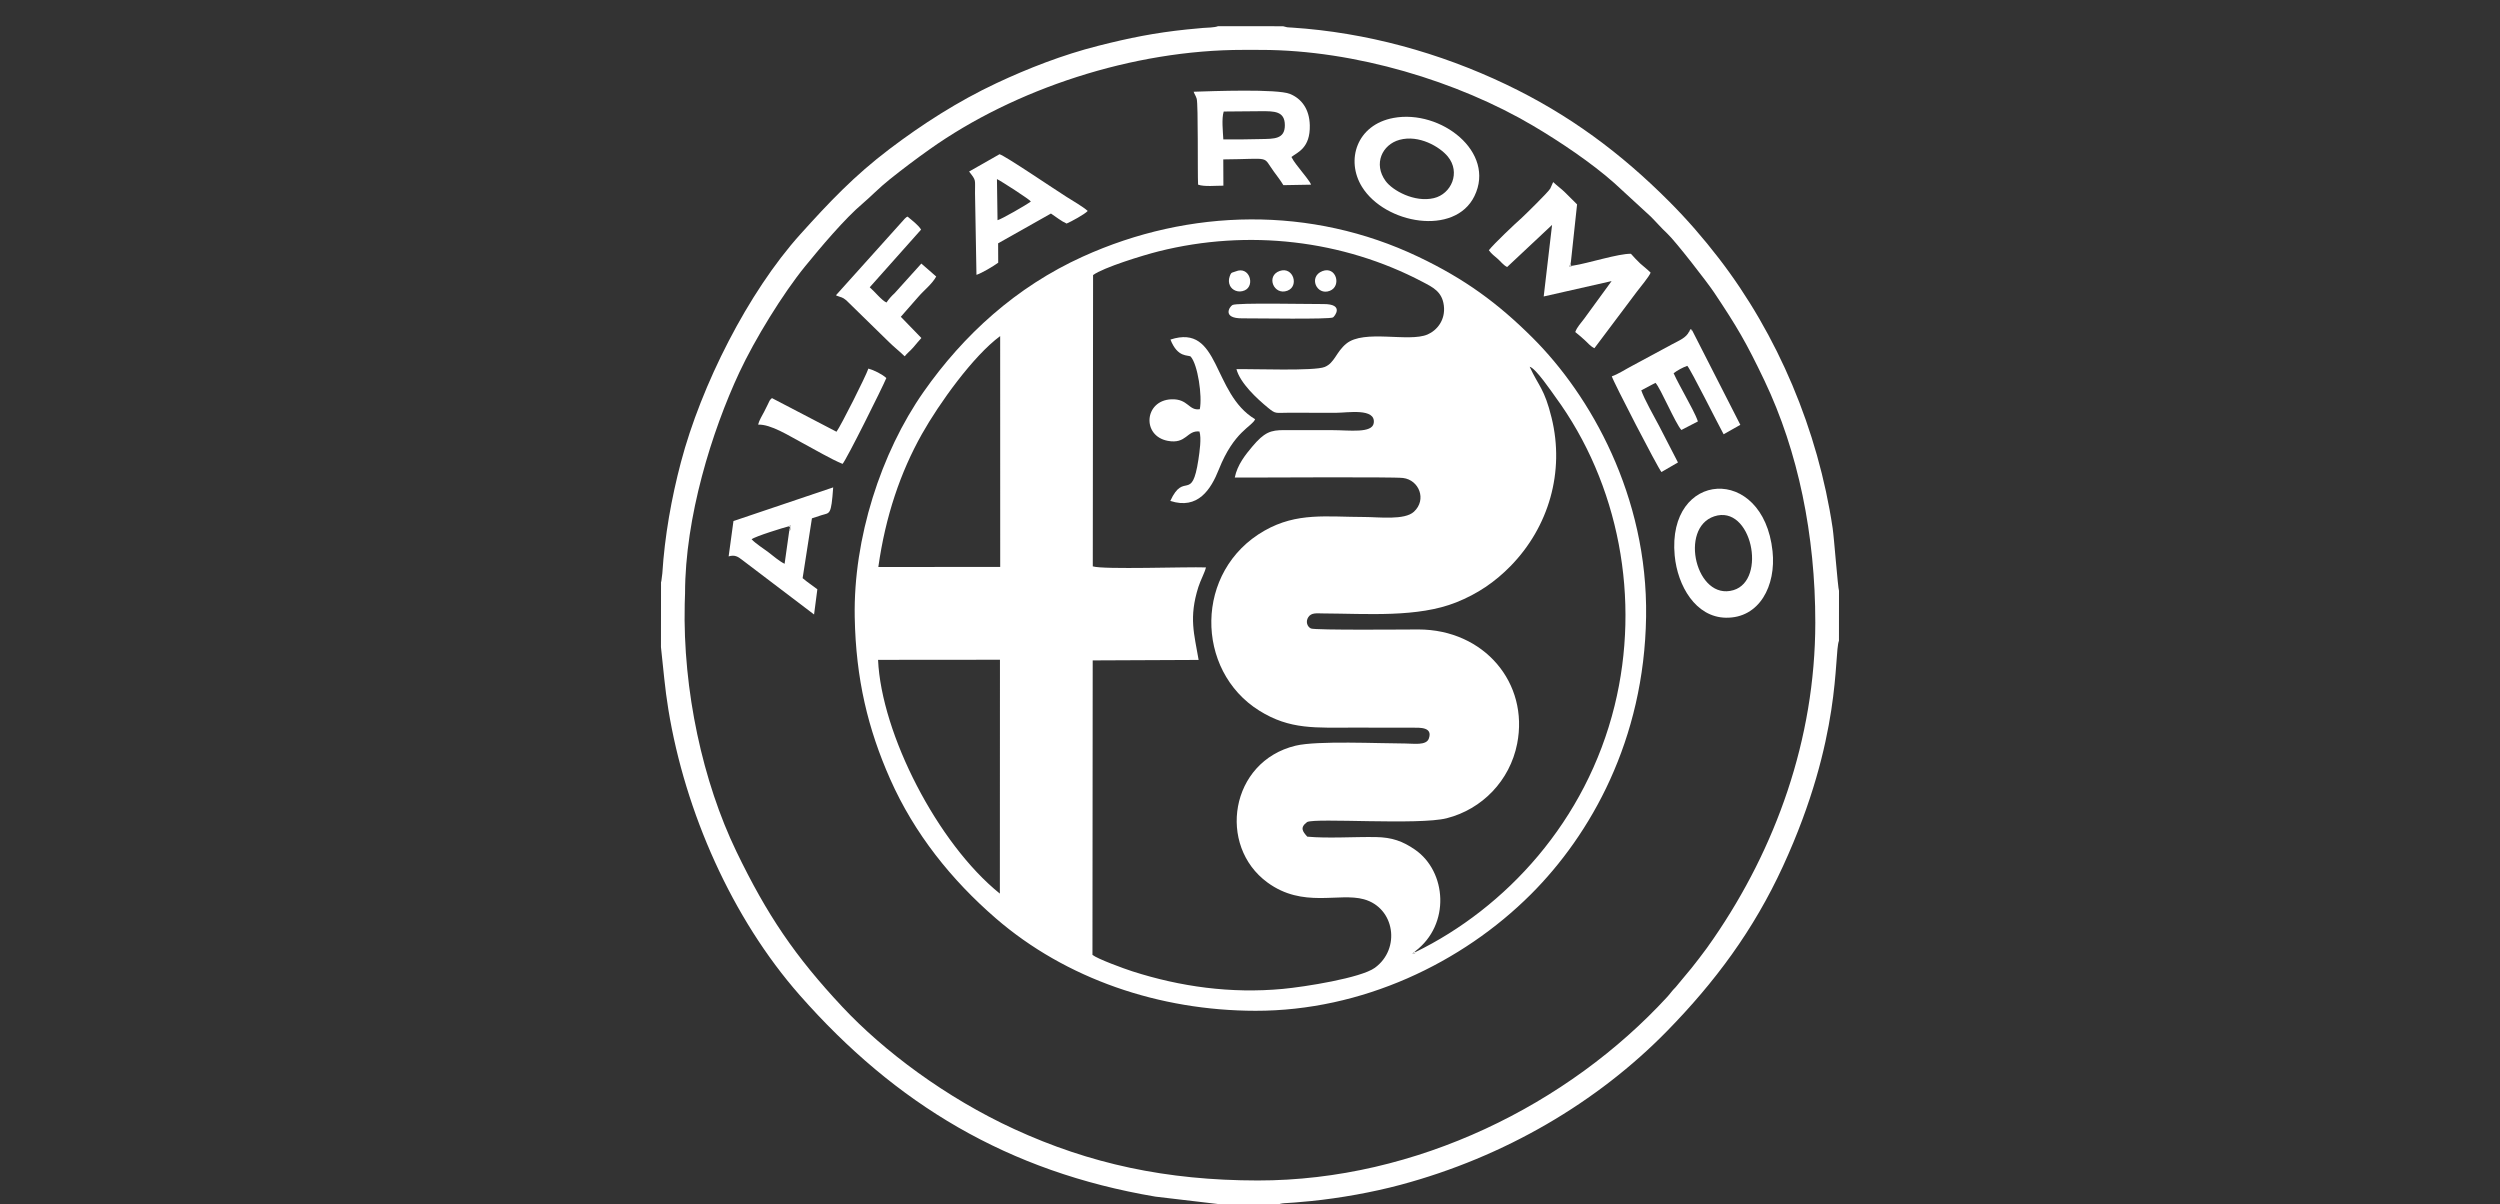 <?xml version="1.0" encoding="UTF-8"?>
<svg id="Capa_17" data-name="Capa 17" xmlns="http://www.w3.org/2000/svg" viewBox="0 0 3097.43 1491.99">
  <rect x="0" y="0" width="3097.43" height="1491.99" fill="#333333" stroke="none"/>
  <defs>
    <style>
      .cls-1 {
        fill: #fff;
        fill-rule: evenodd;
      }
    </style>
  </defs>
  <path class="cls-1" d="M1087.9,817.54l151.02-.13-.12,289.75c-77.17-62.03-146.8-198.01-150.91-289.62h0Zm151.28-401.12l.05,286.01-151,.06c8.87-62.86,27.32-117.33,54.1-164.86,21.35-37.88,63.5-96.72,96.84-121.2h0Zm514.23,763.32c-2.25,2.11,3.29,2.11-3.49,1.61l3.47-2.77c43.9-33.13,39.1-98.84-.38-125.98-14.99-10.3-28.17-15.15-48.38-15.5-26.71-.46-59.13,1.88-84.95-.5-5.72-6.38-9.56-11.2-.18-18.12,10.18-5.36,138.26,4.1,172.86-4.68,43.95-11.15,78.32-46.56,87.34-92.3,14.84-75.23-40.79-141.52-122.3-141.62-10.89-.01-128.18,1.11-133.21-1.21-4.52-2.09-6.88-8.57-3.21-14.08,3.81-5.74,10.32-4.62,18.2-4.57,55.06,.3,117.23,5.32,164.92-13.66,26.56-10.57,48.15-25.31,67.39-44.97,47.3-48.34,67.4-116.72,50.87-183.84-8.93-36.28-15.67-38.35-27.14-63.13,7.31,1.38,27.87,31.91,31.56,36.94,79.42,108.22,106.1,251.27,73.65,383.04-35.23,143.05-134.76,250.62-247.02,305.35h0Zm-221.54-722.36c20.77-.44,96.58,2.6,109.43-2.72,12.31-5.09,14-18.43,26.66-28.82,22.1-18.15,77.6-1.37,100.8-11.46,11.61-5.05,22.35-17.88,20.11-35.84-2.16-17.33-13.7-22.64-26.48-29.36-98.63-51.85-215.75-65.65-326.85-37.77-19.48,4.89-68.39,19.94-81.26,29.39l-.36,360.91c13.41,4.2,116.22,.4,140.21,1.3-1.44,6.33-6.8,16.03-9.4,24.28-12.02,38.15-5.11,58.14,.32,90.34l-131.24,.59-.3,364.83c6.11,5.03,39.28,17.15,49.57,20.44,59.49,19.08,121.96,27.71,186.04,21.76,27.54-2.56,96.92-13.56,114.26-26.16,32.29-23.46,24.82-74.32-13.57-84.92-31.17-8.61-75.37,11.41-119.43-20.75-62.41-45.55-46.53-149.99,34.84-169.54,26.95-6.47,103.34-2.73,136.02-2.7,10.05,.01,25.81,2.75,28.99-6.02,5.23-14.44-10.81-13.61-20.21-13.59-23.35,.05-46.71-.04-70.06-.07-50.43-.05-81.46,2.88-119.77-21.03-79.82-49.82-80.74-173.45,6.49-223.02,40.47-23,76.91-16.96,123.76-16.91,17.86,.02,49.78,4.23,61.37-6.53,16.26-15.09,6.27-39.37-13.46-41.81-12.95-1.6-184.39-.33-208.52-.53,3.14-15.89,13.61-28.76,21.79-38.46,14.83-17.6,22.57-20.4,39.69-20.32,19.94,.09,39.9,.04,59.84,.06,20.51,.02,49,4.18,50.86-8.8,2.71-18.99-32.71-12.7-46.46-12.71-19.95-.02-39.89-.07-59.84-.06-15.49,0-14.9,1.87-24.69-6.18-13.88-11.41-34.51-30.53-39.11-47.86h0Zm23.65,794.97c131.85,.16,255.92-59.12,341.23-144.34,73.8-73.72,140.45-190.93,142.71-343.86,2.21-149.74-69.12-274.38-140.56-345.6-43.15-43.01-84.17-73.06-141.82-100.49-132.27-62.94-282.94-60.28-415.54-.12-82.55,37.45-147.71,96.92-197.24,167.57-52.9,75.46-87.13,181.68-85.33,279.11,1.42,76.82,16.46,138.64,43.88,200.58,29.93,67.62,76,125.07,130.87,172.54,86.93,75.2,202.81,114.46,321.8,114.61Z"/>
  <path class="cls-1" d="M1558.23,1462.58c-113.22-.1-207.99-20.67-301.35-63.54-85.3-39.17-162.25-97.07-213.32-151.66-58.46-62.5-93.11-113.45-131.32-192.68-41.33-85.72-66.36-198.97-63.89-306.35l.41-13.14c.02-94.53,33.25-200.94,67.27-273.81,19.17-41.06,53.98-97.71,81.62-131.6,19.02-23.33,48.99-58.95,71.19-77.68,9.65-8.14,20.6-19.67,33.94-30.27,16.07-12.78,31.29-24.31,49.14-36.97,105.11-74.57,251.61-123.22,388.76-123.08l21.89,.02c116.84,.12,244.23,39.28,336.7,93.87,32.78,19.35,72.69,46.07,101,71.29l44.87,41.25c7.55,7.54,12.3,13.36,20.88,21.44,10.16,9.57,49.47,60.35,57.51,72.39,28.46,42.59,40,62.13,62.62,109.58,41.73,87.57,63.05,191.37,62.96,300.01-.13,144.83-49.48,279.69-125.88,390.87-5.76,8.38-11.47,16.4-17.82,24.52-3.74,4.77-5.56,7.29-9.6,12.3l-19.87,23.92c-4.91,4.86-6.01,7.23-10.16,11.74-122.33,133.18-310.85,227.76-507.53,227.58h0ZM818.99,721.2l-.08,80.53,4.07,38.8c1.36,13,3.06,26.05,5.1,38.54,20.72,127.11,79.1,258.86,162.72,353.89,118.71,134.9,258,218.77,440.75,249.64l78.99,9.32,74.85,.08c1.47-.62-1.66-.21,3.52-1.03,1.58-.25,4.1-.37,5.75-.46,3.16-.18,6.32-.38,9.43-.62,6.77-.54,13.44-1.13,20.2-1.81,36.4-3.68,76.34-10.85,111.02-20.15,129.12-34.62,243.86-102.27,330.31-190.67,59.3-60.64,107.02-124.85,143.45-204.04,73.59-159.95,62.78-262.24,69.35-279.32l.06-61.9c-1.41-3.69-6.09-65.71-7.89-77.76-18.09-121.09-67.85-239.39-141.2-334.48-19.1-24.76-39.22-47.98-61.28-70.08-59.78-59.91-123.73-107.68-202.29-145.15-82.2-39.2-173.02-64.39-265.3-70.37-1.76-.11-4.23-.16-5.9-.4l-4.93-1.25-80.53-.08c-4.4,1.82-13.63,1.79-18.56,2.18-6.74,.54-13.97,1.23-20.24,1.89-39.92,4.18-70.72,10.39-109.61,20.24-44.28,11.21-87.63,28.23-125.92,46.19-48.21,22.61-92.65,51.32-132.78,81.73-43.83,33.21-74.57,65.76-110.42,105.56-64.9,72.02-122.95,187.39-148.04,282.65-11.66,44.27-20.09,91.34-22.98,137.53l-1.23,9.7c-.07,.29-.25,.77-.4,1.14Z"/>
  <path class="cls-1" d="M1949.23,329.07l-5.06,1.66,2.07-5.7,7.71-71.8-14.86-14.77c-4.77-4.77-9.62-7.92-14.75-12.89l-3.57,7.99c-1.97,4.03-33.08,34.33-35.27,36.27-8.59,7.6-34.43,32.04-40.85,40.21,3.31,4.56,6.99,7.21,10.76,10.47,3.82,3.3,7.25,8.08,11.9,10.33l55.67-52.2-10.37,88.69,84.13-19.06-34.24,46.96c-3.88,5.29-8.52,9.83-10.79,16.17,4.09,3.14,7.48,6.29,11.61,9.92,3.96,3.49,6.8,7.54,12.12,10.12l52.53-69.97c4.25-5.59,15.4-18.89,17.11-23.69-4.21-4.18-8.4-7.27-12.97-11.38-3.31-2.98-8.85-9.07-11.4-11.93-14.7-.56-53.71,11.93-71.49,14.6Z"/>
  <path class="cls-1" d="M1515.66,172.72c-.44-9.75-2.34-25.66,.49-34.54,15.46-.06,30.83-.38,46.33-.4,16.15-.03,29.36-.25,29.42,17.29,.06,17.57-13.6,16.88-29.45,17.23-15.07,.33-31.81,.62-46.78,.42h0Zm-31.27,56.06c7.67,2.82,22.55,1.16,31.36,1.26l-.14-32.54c60.68-.49,47.92-5.07,62.48,14.86,4.21,5.76,8.77,11.6,11.96,17.06l34.32-.61c-1.23-3.81-8.98-12.91-11.46-16.22-4.06-5.42-9.72-11.76-12.87-18.09,7.38-5.84,23.49-10.83,22.76-39.41-.52-20.17-10.38-32.91-24.54-38.72-15.75-6.46-96.44-3.45-119.37-2.71,.76,2.5,2.77,5.11,3.79,8.72,1.99,7,.97,92.27,1.71,106.41Z"/>
  <path class="cls-1" d="M1450.15,420.7c9.03,23.04,21.83,18.65,25.11,21.12,8.77,9.88,14.51,48.96,11.27,65.15-13.84,2.28-14.24-13.11-35.34-12.23-33.45,1.38-36.85,45.31-4.39,51.45,23.34,4.41,23.56-13.34,39.27-11.57,2.68,8.07,.16,25.29-1.28,34.81-8.16,53.83-17.69,13.88-34.82,51.19,34.33,11.26,50.41-14.49,60.11-38.91,19-47.84,41.27-53.02,44.98-62.31-53.59-31.85-42.95-118.9-104.89-98.69Z"/>
  <path class="cls-1" d="M2123.86,639.74c46.27-15.35,65.73,79,23.83,91.43-46.18,13.71-67.71-76.87-23.83-91.43h0Zm-48.97,48.55c3.51,37.48,25.93,76.42,63.45,77.04,41.48,.69,62.36-39.55,57.79-82.46-11.51-108.13-131.09-99.84-121.24,5.43Z"/>
  <path class="cls-1" d="M1733.98,173.25c23.99-6.57,49.81,8.5,59.82,20.69,16.17,19.69,4.35,46.4-17.27,51.54-23.95,5.69-51.25-9.41-59.85-21.28-15.34-21.16-4.28-45.03,17.3-50.95h0Zm-7.45-27.13c-45.76,8.41-59.43,52.48-39.08,85.36,28.5,46.06,114.93,61.34,139.3,11.57,26.81-54.74-41.6-107.71-100.22-96.94Z"/>
  <path class="cls-1" d="M2092.89,410.61c-3.71,7.93-12,10.98-21.58,16.15l-49.29,26.57c-7.34,3.77-17.23,10.32-25.04,12.93,1.96,6.93,56.64,112.64,61.49,118.58l20.47-11.86-22.94-44.49c-5.81-11.08-19.06-34.28-22.51-44.87l17.58-9.29c6.03,5.93,24.68,50.39,32.12,58.41l20.46-10.6c-2.81-8.55-10.76-22.54-14.95-30.53-5.16-9.85-10.8-19.56-15.14-29.19,4.38-3.38,11.34-7.23,16.94-9.16,4.27,4.48,38.53,73.09,45.01,84.79l20.72-11.7-59.6-116.84-3.74,1.09Z"/>
  <path class="cls-1" d="M1235.2,221.87c5.09,2.4,39.97,24.88,42.03,27.76-5.37,4.19-36.36,21.95-41.32,23.19l-.71-50.95h0Zm-34.52-9.31c9.32,11.83,7.13,9.49,7.34,26.83l1.79,101.15c6.79-2.23,20.83-10.6,26.95-15.06l-.11-24.01,65.45-36.91c6.09,4.02,13.01,9.63,19.4,12.43,5.54-2.31,22.54-11.57,26.17-15.62-5.4-4.99-19.6-13.26-26.23-17.44-15.84-9.99-75.62-50.66-83.05-52.85l-37.73,21.48Z"/>
  <path class="cls-1" d="M976.57,652.27l2.92-1.41c.23,2.7,.69,.66,.03,4.13-.53,2.83-.68,1.66-1.73,3.04l-5.69,40.5c-6.64-3.18-14.02-9.73-20.15-14.37-6.24-4.73-15.27-10.29-20.73-15.99,4.18-3.62,40.61-14.75,45.36-15.89h0Zm29.38-10.06c4.24-1.35,7.78-2.63,12.18-4,10.03-3.12,11.7,.62,14.16-34.36l-123.56,41.71-5.97,43.82c7.38-2.31,11.6,.27,16.45,4.1l89.39,67.86,4.07-31.25c-6.29-4.88-11.72-8.18-18.25-13.77l11.53-74.11Z"/>
  <path class="cls-1" d="M1141.2,284.52c-3.36-5.75-11.45-11.62-16.71-16.15-1.92,1.1-.7-.09-3.43,2.47l-85.31,94.95c4.94,2.54-2.08-.77,2.03,.95,4.34,1.81,5.57,1.07,10.69,5.29l51.65,50.5c6.72,6.85,14.18,12.47,20.76,18.93,3.12-3.89,7.17-6.97,10.68-11.03,3.54-4.09,6.36-7.75,10.01-11.64l-25.49-26.3,21.62-24.64c7.17-8.35,16.83-15.55,22.26-25.21l-18.43-16.08-33.15,36.76c-3.78,3.35-7.48,7.65-10.02,11.5-5.68-2.29-14.85-13.86-20.78-18.86l63.61-71.45Z"/>
  <path class="cls-1" d="M1043.91,574.73c4.58-4.64,49.31-94.48,54.24-106.35-4.98-4.64-15.09-9.72-22.24-11.71-3.38,9.91-33.95,70.65-39.52,78.25l-79.97-41.69c-3.18,2.69-3.05,3.56-5.15,7.87-1.59,3.25-2.75,5.58-4.37,8.77-2.98,5.86-6.04,10.26-7.64,16.22,16.03-.51,37.64,13.54,54.82,22.67,15.67,8.33,34.85,19.81,49.83,25.99Z"/>
  <path class="cls-1" d="M1527.03,377.88c-4.05,2.28-12.82,16.63,11.81,16.53,18.12-.07,107.97,1.45,112.71-1.13,1.64-.89,14.84-16.71-11.93-16.56-18.89,.11-107.23-1.84-112.58,1.16Z"/>
  <path class="cls-1" d="M1638.41,335.9c-17.6,6.78-7.24,30.85,9.22,24.41,14.89-5.83,7.85-30.99-9.22-24.41Z"/>
  <path class="cls-1" d="M1531.01,336.26c-4.38,1.83-5.47,.27-7.48,6.27-1.32,3.95-1.35,7.66,.37,11.35,2.63,5.62,10.33,9.41,18.27,5.88,13.23-5.9,5.94-30.67-11.17-23.5Z"/>
  <path class="cls-1" d="M1585.62,335.68c-17.62,6.06-7.41,30.85,9.45,24.51,14.86-5.59,7.22-30.24-9.45-24.51Z"/>
  <path class="cls-1" d="M977.78,658.03c1.06-1.38,1.2-.21,1.73-3.04,.65-3.47,.19-1.43-.03-4.13l-2.92,1.41c3.53-.07,1.84,1.24,1.21,5.76Z"/>
  <polygon class="cls-1" points="1949.23 329.07 1945.98 329.43 1946.24 325.03 1944.17 330.73 1949.23 329.07"/>
  <path class="cls-1" d="M2092.89,410.61l3.74-1.09c-1.18-1.13-1.74-3.53-3.74,1.09Z"/>
  <path class="cls-1" d="M1753.41,1179.74l-.02-1.17-3.47,2.77c6.78,.5,1.24,.51,3.49-1.61Z"/>
</svg>